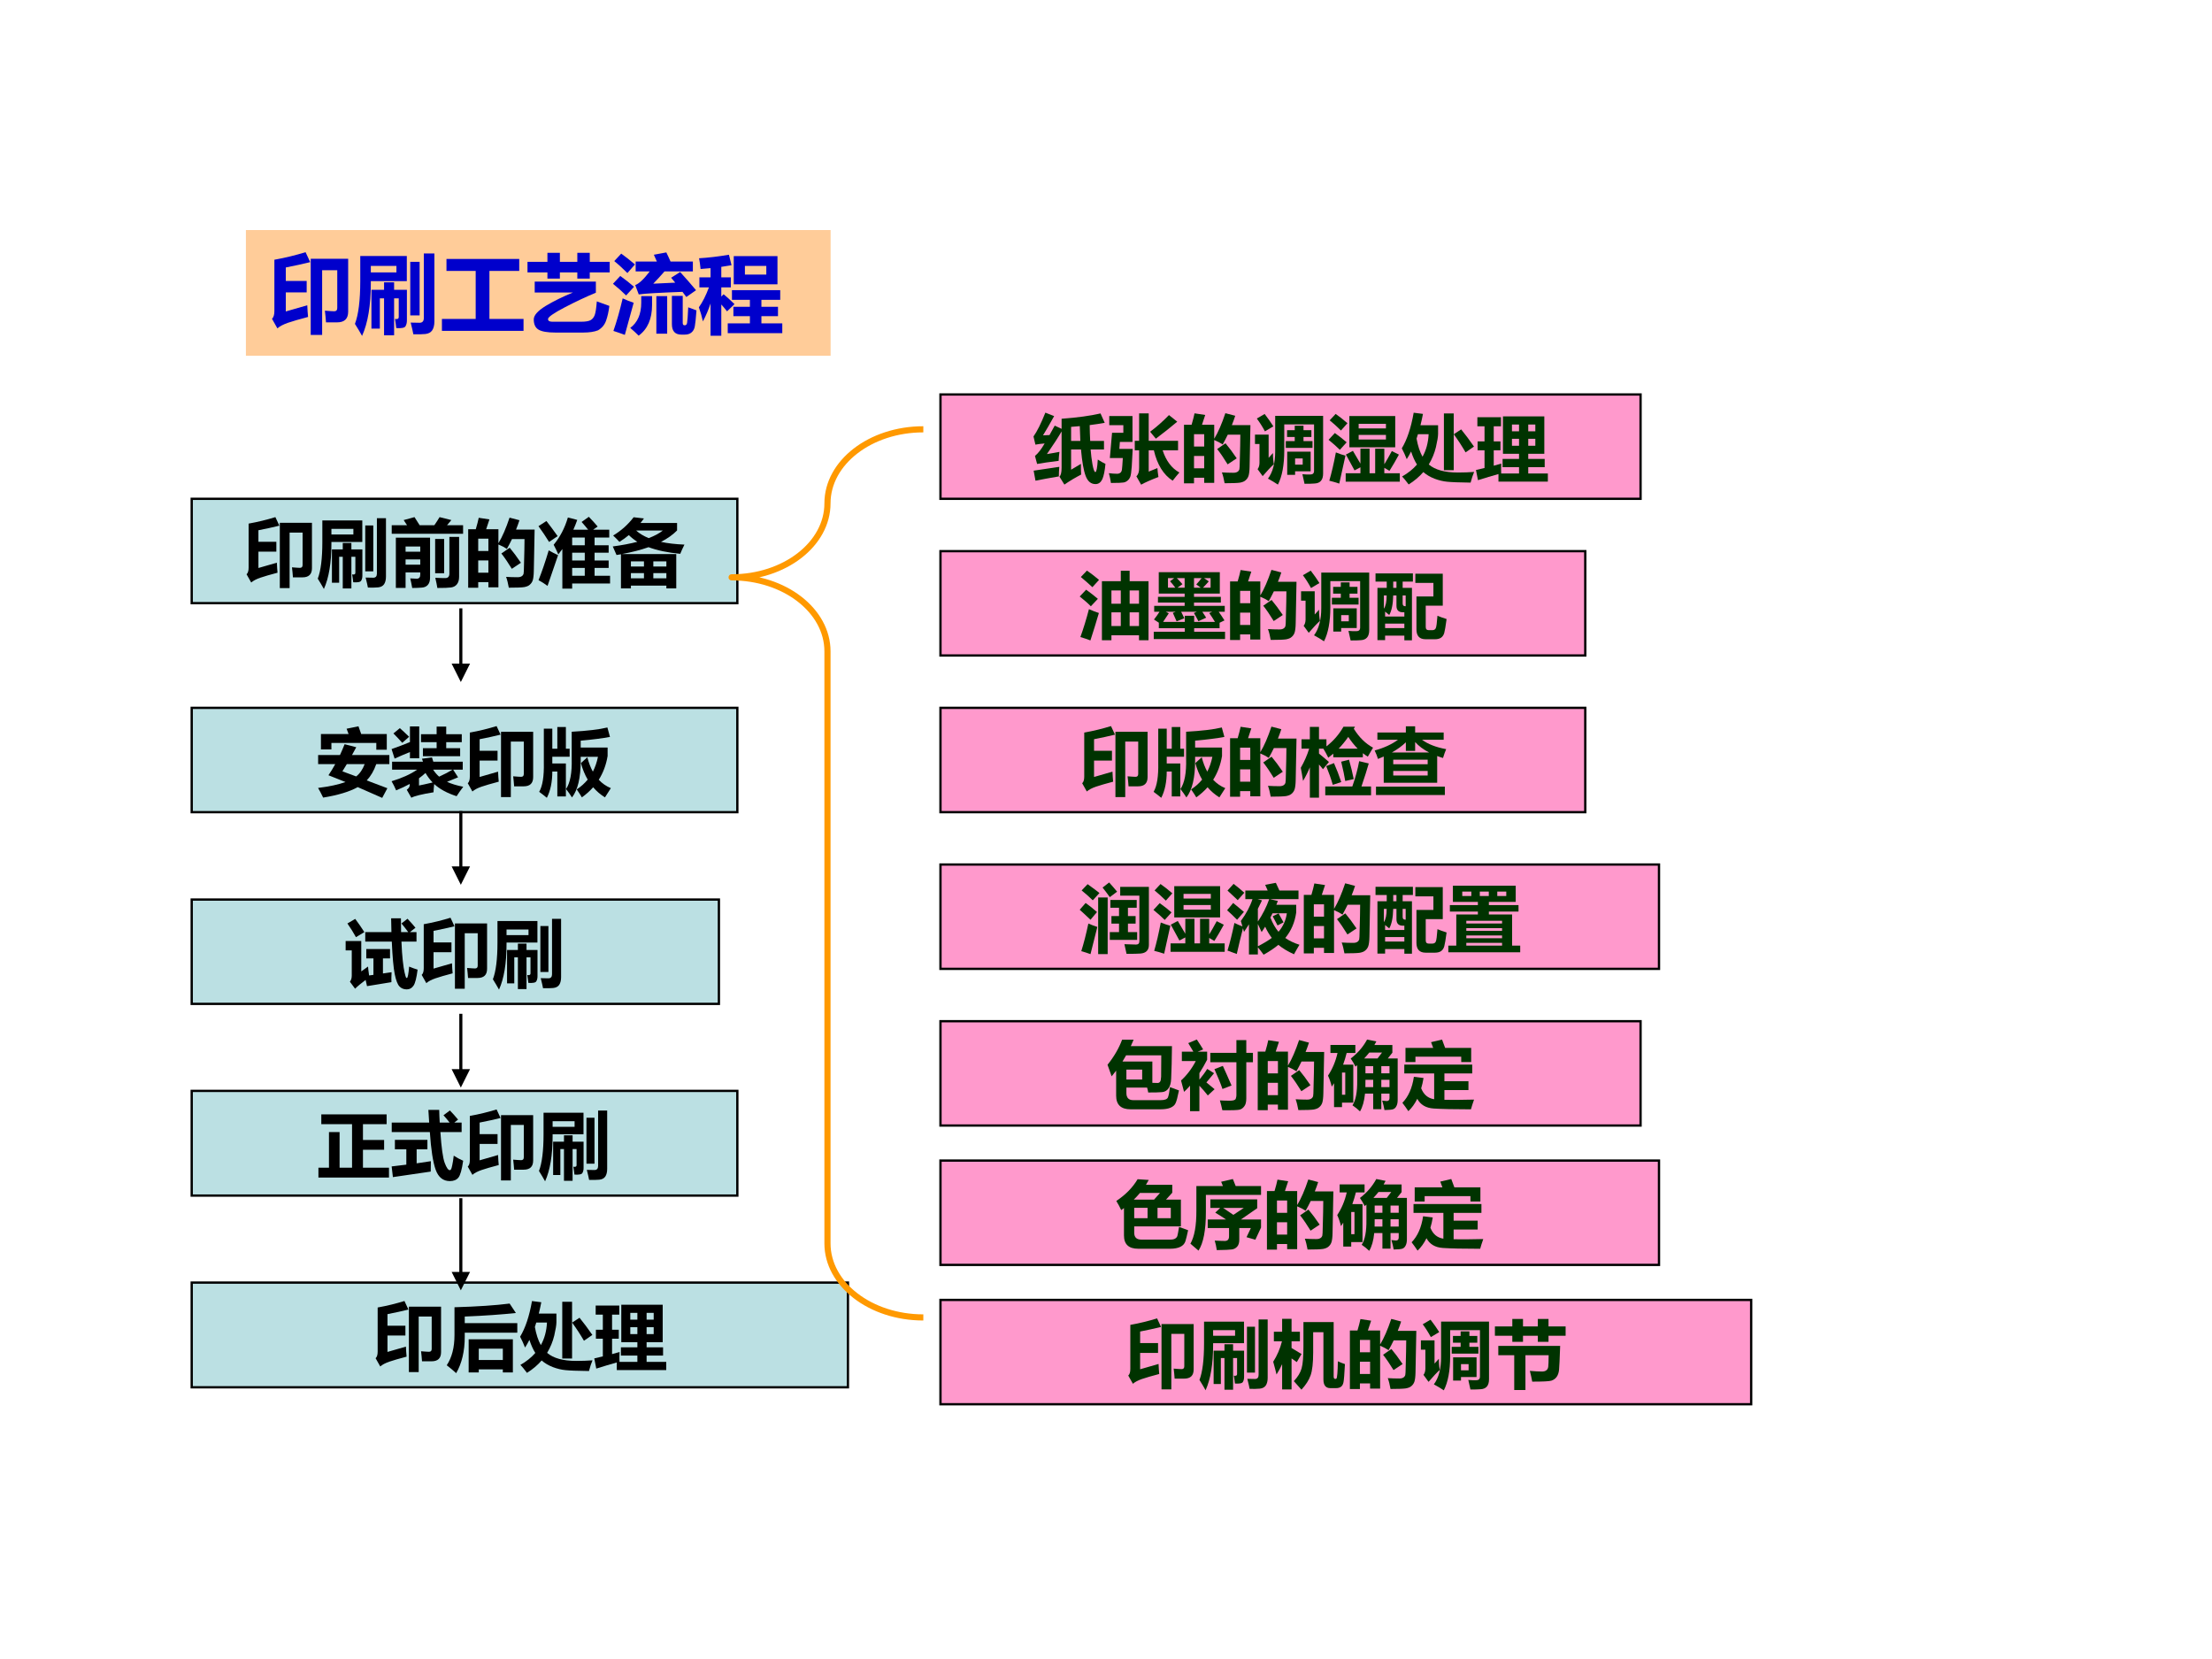 <?xml version="1.0" encoding="UTF-8" standalone="no"?>
<!DOCTYPE svg PUBLIC "-//W3C//DTD SVG 1.1//EN" "http://www.w3.org/Graphics/SVG/1.1/DTD/svg11.dtd">
<svg xmlns="http://www.w3.org/2000/svg" xmlns:xlink="http://www.w3.org/1999/xlink" version="1.1" width="720pt" height="540pt" viewBox="0 0 720 540">
<rect x="0" y="0" width="720" height="540" fill="#808080" stroke="none"/>
<g enable-background="new">
<g>
<g id="Layer-1" data-name="Artifact">
<clipPath id="cp13">
<path transform="matrix(1,0,0,-1,0,540)" d="M 0 0 L 720 0 L 720 540 L 0 540 Z " fill-rule="evenodd"/>
</clipPath>
<g clip-path="url(#cp13)">
<path transform="matrix(1,0,0,-1,0,540)" d="M 0 0 L 720 0 L 720 540 L 0 540 Z " fill="#ffffff" fill-rule="evenodd"/>
</g>
</g>
<g id="Layer-1" data-name="P">
<path transform="matrix(1,0,0,-1,0,540)" d="M 80.04 424.2 L 270.36 424.2 L 270.36 465.12 L 80.04 465.12 Z " fill="#ffcc99" fill-rule="evenodd"/>
</g>
<g id="Layer-1" data-name="Span">
<clipPath id="cp14">
<path transform="matrix(1,0,0,-1,0,540)" d="M 0 0 L 720 0 L 720 540 L 0 540 Z " fill-rule="evenodd"/>
</clipPath>
<g clip-path="url(#cp14)">
<symbol id="font_f_52c">
<path d="M .445 .847 C .359 .826 .264 .805 .161 .785 L .161 .628 L .404 .628 L .404 .495 L .161 .495 L .161 .273 L .411 .345 C .413 .295 .416 .249 .42 .209 C .317 .182 .239 .159 .186 .141 C .132 .122 .091 .101 .063 .076 L 0 .188 C .019 .204 .028 .235 .028 .278 L .028 .875 C .157 .898 .277 .928 .391 .963 L .445 .847 M .451 .886 L .887 .886 L .887 .271 C .887 .187 .844 .146 .758 .146 L .629 .146 C .626 .193 .621 .239 .616 .282 C .669 .278 .705 .275 .724 .275 C .748 .275 .76 .288 .76 .314 L .76 .753 L .584 .753 L .584 0 L .451 0 L .451 .886 Z "/>
</symbol>
<symbol id="font_f_4f2">
<path d="M .802 .96 L .925 .96 L .925 .169 C .925 .124 .916 .089 .899 .064 C .882 .04 .856 .026 .819 .022 C .782 .019 .736 .017 .68 .019 C .675 .047 .665 .092 .649 .155 C .698 .154 .732 .153 .753 .153 C .785 .153 .802 .172 .802 .208 L .802 .96 M .062 .93 L .604 .93 L .604 .638 L .185 .638 L .185 .612 C .185 .355 .151 .151 .083 0 C .058 .045 .031 .091 0 .14 C .041 .247 .062 .413 .062 .638 L .062 .93 M .483 .739 L .483 .815 L .185 .815 L .185 .739 L .483 .739 M .644 .862 L .753 .862 L .753 .239 L .644 .239 L .644 .862 M .456 .007 L .339 .007 L .339 .437 L .29 .437 L .29 .085 L .192 .085 L .192 .537 L .339 .537 L .339 .624 L .456 .624 L .456 .537 L .605 .537 L .605 .181 C .605 .154 .6 .132 .589 .113 C .579 .094 .543 .087 .481 .091 C .477 .128 .472 .164 .466 .198 C .472 .197 .478 .196 .483 .196 C .501 .196 .51 .204 .51 .22 L .51 .437 L .456 .437 L .456 .007 Z "/>
</symbol>
<symbol id="font_f_656">
<path d="M 0 .139 L .393 .139 L .393 .698 L .053 .698 L .053 .837 L .9 .837 L .9 .698 L .553 .698 L .553 .139 L .95 .139 L .95 0 L 0 0 L 0 .139 Z "/>
</symbol>
<symbol id="font_f_9fa">
<path d="M 0 .823 L .232 .823 L .232 .928 L .377 .928 L .377 .823 L .58 .823 L .58 .928 L .725 .928 L .725 .823 L .957 .823 L .957 .7 L .725 .7 L .725 .628 L .58 .628 L .58 .7 L .377 .7 L .377 .628 L .232 .628 L .232 .7 L 0 .7 L 0 .823 M .796 .593 L .796 .464 C .681 .416 .559 .359 .431 .292 C .303 .225 .239 .18 .239 .157 C .239 .136 .256 .126 .289 .126 L .625 .126 C .675 .126 .711 .132 .732 .143 C .754 .154 .771 .174 .782 .202 C .793 .231 .801 .285 .807 .363 L .953 .31 C .945 .244 .932 .187 .915 .139 C .898 .09 .867 .053 .821 .026 C .778 .009 .721 0 .65 0 L .323 0 C .233 0 .168 .011 .13 .033 C .092 .055 .073 .095 .073 .153 C .073 .201 .12 .253 .212 .31 C .305 .366 .411 .418 .529 .466 L .084 .466 L .084 .593 L .796 .593 Z "/>
</symbol>
<symbol id="font_f_857">
<path d="M .264 .863 L .511 .863 C .5 .888 .489 .915 .476 .942 L .621 .969 C .638 .934 .655 .898 .67 .863 L .93 .863 L .93 .748 L .6 .748 C .558 .7 .515 .652 .469 .605 L .725 .617 C .709 .637 .693 .656 .677 .674 L .782 .741 C .851 .665 .913 .594 .967 .529 L .854 .45 L .809 .51 C .544 .5 .375 .491 .3 .48 L .259 .589 C .302 .604 .359 .657 .428 .748 L .264 .748 L .264 .863 M .096 .955 C .146 .919 .2 .877 .256 .829 L .168 .729 C .111 .785 .06 .832 .015 .868 L .096 .955 M .085 .695 C .145 .652 .198 .61 .245 .569 L .153 .468 C .112 .509 .061 .554 0 .604 L .085 .695 M .876 .33 C .908 .317 .94 .305 .972 .294 C .965 .202 .959 .141 .953 .11 C .948 .079 .935 .055 .915 .038 C .895 .02 .868 .012 .833 .012 L .798 .012 C .723 .012 .686 .052 .686 .134 L .686 .463 L .812 .463 L .812 .15 C .812 .131 .818 .121 .831 .121 L .838 .121 C .851 .121 .86 .131 .863 .15 C .867 .169 .871 .229 .876 .33 M .455 .46 L .455 .356 C .455 .195 .403 .076 .299 0 C .271 .028 .239 .058 .201 .09 C .286 .153 .329 .251 .329 .384 L .329 .46 L .455 .46 M .505 .46 L .631 .46 L .631 .023 L .505 .023 L .505 .46 M .113 .434 C .156 .414 .198 .397 .241 .383 L .138 .009 C .091 .026 .047 .042 .005 .055 C .043 .163 .079 .289 .113 .434 Z "/>
</symbol>
<symbol id="font_f_938">
<path d="M .006 .68 L .136 .68 L .136 .787 C .097 .783 .058 .78 .02 .777 C .015 .827 .009 .868 .002 .902 C .105 .908 .221 .921 .35 .943 L .38 .821 C .34 .814 .3 .808 .261 .802 L .261 .68 L .372 .68 L .372 .563 L .261 .563 L .261 .456 L .288 .483 C .321 .456 .363 .418 .415 .368 L .328 .284 C .305 .313 .283 .34 .261 .364 L .261 0 L .136 0 L .136 .376 C .112 .303 .082 .233 .047 .167 C .035 .223 .019 .278 0 .331 C .043 .391 .082 .468 .117 .563 L .006 .563 L .006 .68 M .406 .927 L .915 .927 L .915 .599 L .406 .599 L .406 .927 M .785 .813 L .536 .813 L .536 .712 L .785 .712 L .785 .813 M .336 .144 L .594 .144 L .594 .228 L .402 .228 L .402 .337 L .594 .337 L .594 .418 L .385 .418 L .385 .531 L .947 .531 L .947 .418 L .728 .418 L .728 .337 L .921 .337 L .921 .228 L .728 .228 L .728 .144 L .971 .144 L .971 .03 L .336 .03 L .336 .144 Z "/>
</symbol>
<use xlink:href="#font_f_52c" transform="matrix(27.96,0,0,-27.96,88.527,109.009)" fill="#0000cc"/>
<use xlink:href="#font_f_4f2" transform="matrix(27.96,0,0,-27.96,115.531,109.336)" fill="#0000cc"/>
<use xlink:href="#font_f_656" transform="matrix(27.96,0,0,-27.96,143.846,107.698)" fill="#0000cc"/>
<use xlink:href="#font_f_9fa" transform="matrix(27.96,0,0,-27.96,171.697,108.244)" fill="#0000cc"/>
<use xlink:href="#font_f_857" transform="matrix(27.96,0,0,-27.96,199.522,109.254)" fill="#0000cc"/>
<use xlink:href="#font_f_938" transform="matrix(27.96,0,0,-27.96,227.482,109.282)" fill="#0000cc"/>
</g>
</g>
<g id="Layer-1" data-name="P">
<path transform="matrix(1,0,0,-1,0,540)" d="M 62.4 343.68 L 240 343.68 L 240 377.64 L 62.4 377.64 Z " fill="#bbe0e3" fill-rule="evenodd"/>
<path transform="matrix(1,0,0,-1,0,540)" stroke-width=".75" stroke-linecap="butt" stroke-miterlimit="10" stroke-linejoin="miter" fill="none" stroke="#000000" d="M 62.4 343.68 L 240 343.68 L 240 377.64 L 62.4 377.64 Z "/>
</g>
<g id="Layer-1" data-name="Span">
<clipPath id="cp16">
<path transform="matrix(1,0,0,-1,0,540)" d="M 0 0 L 720 0 L 720 540 L 0 540 Z " fill-rule="evenodd"/>
</clipPath>
<g clip-path="url(#cp16)">
<symbol id="font_f_4f8">
<path d="M .649 .961 L .809 .921 C .79 .897 .77 .874 .75 .851 L .968 .851 L .968 .735 L 0 .735 L 0 .851 L .208 .851 C .193 .874 .178 .898 .162 .921 L .309 .961 C .334 .923 .357 .886 .379 .851 L .578 .851 C .603 .887 .627 .924 .649 .961 M .782 .693 L .914 .693 L .914 .153 C .914 .109 .904 .075 .885 .051 C .866 .026 .839 .012 .805 .007 C .77 .002 .708 0 .619 0 C .613 .038 .604 .084 .591 .138 C .65 .135 .695 .134 .726 .134 C .763 .134 .782 .154 .782 .195 L .782 .693 M .188 .001 L .056 .001 L .056 .682 L .52 .682 L .52 .14 C .52 .097 .51 .065 .49 .042 C .471 .02 .443 .007 .407 .005 C .371 .002 .328 0 .278 0 C .268 .056 .259 .099 .251 .13 C .3 .127 .33 .126 .339 .126 C .371 .126 .387 .144 .387 .18 L .387 .211 L .188 .211 L .188 .001 M .387 .562 L .188 .562 L .188 .492 L .387 .492 L .387 .562 M .188 .316 L .387 .316 L .387 .387 L .188 .387 L .188 .316 M .589 .665 L .711 .665 L .711 .2 L .589 .2 L .589 .665 Z "/>
</symbol>
<symbol id="font_f_8e9">
<path d="M .143 .949 L .288 .927 L .244 .794 L .41 .794 L .41 .604 C .463 .691 .513 .807 .561 .951 L .695 .916 C .681 .873 .666 .83 .649 .789 L .901 .789 L .89 .227 C .889 .167 .883 .124 .875 .1 C .867 .076 .853 .056 .835 .041 C .818 .025 .792 .015 .76 .009 C .728 .004 .659 .001 .551 .001 C .541 .058 .529 .107 .514 .148 C .562 .145 .613 .143 .667 .143 C .683 .143 .697 .144 .708 .148 C .719 .152 .729 .157 .736 .164 C .743 .172 .748 .18 .751 .189 C .754 .198 .756 .238 .757 .309 L .762 .509 C .763 .571 .764 .621 .764 .66 L .594 .66 C .572 .615 .549 .57 .525 .527 C .494 .548 .456 .568 .41 .587 L .41 .006 L .274 .006 L .274 .076 L .136 .076 L .136 0 L 0 0 L 0 .794 L .103 .794 C .122 .858 .135 .91 .143 .949 M .274 .666 L .136 .666 L .136 .499 L .274 .499 L .274 .666 M .136 .204 L .274 .204 L .274 .371 L .136 .371 L .136 .204 M .563 .543 C .61 .487 .661 .419 .715 .339 L .592 .257 C .542 .338 .495 .408 .45 .465 L .563 .543 Z "/>
</symbol>
<symbol id="font_f_4d4">
<path d="M .399 .965 L .526 .932 C .51 .886 .492 .841 .473 .799 L .674 .799 C .648 .832 .618 .867 .585 .904 L .683 .974 C .726 .93 .766 .886 .803 .842 L .741 .799 L .96 .799 L .96 .693 L .761 .693 L .761 .588 L .952 .588 L .952 .487 L .761 .487 L .761 .382 L .952 .382 L .952 .281 L .761 .281 L .761 .174 L .971 .174 L .971 .07 L .457 .07 L .457 0 L .324 0 L .324 .537 C .306 .512 .288 .488 .269 .464 C .247 .514 .226 .558 .206 .595 C .293 .699 .357 .822 .399 .965 M .457 .588 L .628 .588 L .628 .693 L .457 .693 L .457 .588 M .457 .382 L .628 .382 L .628 .487 L .457 .487 L .457 .382 M .457 .174 L .628 .174 L .628 .281 L .457 .281 L .457 .174 M .108 .917 C .157 .854 .208 .786 .26 .712 L .144 .633 C .099 .706 .051 .777 0 .847 L .108 .917 M .139 .519 C .182 .494 .225 .473 .266 .454 L .123 .037 C .087 .064 .047 .09 .001 .115 C .046 .227 .092 .362 .139 .519 Z "/>
</symbol>
<symbol id="font_f_5d4">
<path d="M .872 .887 L .872 .786 C .815 .728 .742 .676 .654 .631 C .746 .611 .852 .599 .972 .594 C .949 .548 .93 .506 .915 .469 C .746 .485 .603 .515 .485 .559 C .38 .522 .26 .491 .125 .466 L .861 .466 L .861 0 L .727 0 L .727 .038 L .246 .038 L .246 0 L .111 0 L .111 .463 C .091 .46 .071 .456 .051 .453 C .036 .489 .019 .528 0 .569 C .126 .586 .237 .607 .333 .632 C .289 .66 .251 .69 .218 .723 C .177 .689 .134 .658 .09 .631 C .071 .653 .043 .682 .005 .717 C .113 .782 .206 .865 .283 .965 L .423 .949 C .408 .928 .392 .907 .376 .887 L .872 .887 M .487 .682 C .566 .712 .63 .746 .679 .785 L .317 .785 C .362 .744 .419 .71 .487 .682 M .727 .367 L .55 .367 L .55 .297 L .727 .297 L .727 .367 M .246 .297 L .423 .297 L .423 .367 L .246 .367 L .246 .297 M .55 .137 L .727 .137 L .727 .207 L .55 .207 L .55 .137 M .246 .137 L .423 .137 L .423 .207 L .246 .207 L .246 .137 Z "/>
</symbol>
<use xlink:href="#font_f_52c" transform="matrix(24,0,0,-24,80.253,191.432)"/>
<use xlink:href="#font_f_4f2" transform="matrix(24,0,0,-24,103.433,191.713)"/>
<use xlink:href="#font_f_4f8" transform="matrix(24,0,0,-24,127.503,191.385)"/>
<use xlink:href="#font_f_8e9" transform="matrix(24,0,0,-24,152.394,191.315)"/>
<use xlink:href="#font_f_4d4" transform="matrix(24,0,0,-24,175.269,191.596)"/>
<use xlink:href="#font_f_5d4" transform="matrix(24,0,0,-24,199.456,191.525)"/>
</g>
</g>
<g id="Layer-1" data-name="P">
<path transform="matrix(1,0,0,-1,0,540)" d="M 62.4 275.64 L 240 275.64 L 240 309.6 L 62.4 309.6 Z " fill="#bbe0e3" fill-rule="evenodd"/>
<path transform="matrix(1,0,0,-1,0,540)" stroke-width=".75" stroke-linecap="butt" stroke-miterlimit="10" stroke-linejoin="miter" fill="none" stroke="#000000" d="M 62.4 275.64 L 240 275.64 L 240 309.6 L 62.4 309.6 Z "/>
</g>
<g id="Layer-1" data-name="Span">
<clipPath id="cp17">
<path transform="matrix(1,0,0,-1,0,540)" d="M 0 0 L 720 0 L 720 540 L 0 540 Z " fill-rule="evenodd"/>
</clipPath>
<g clip-path="url(#cp17)">
<symbol id="font_f_60c">
<path d="M .387 .938 L .548 .971 L .585 .866 L .932 .866 L .932 .653 L .79 .653 L .79 .745 L .181 .745 L .181 .657 L .039 .657 L .039 .866 L .414 .866 C .405 .892 .396 .916 .387 .938 M .001 .581 L .297 .581 C .319 .629 .34 .677 .36 .728 L .518 .687 L .46 .581 L .967 .581 L .967 .458 L .789 .458 C .758 .368 .715 .295 .66 .237 L .94 .131 L .87 0 L .538 .146 C .427 .084 .271 .037 .069 .004 C .043 .058 .02 .102 0 .135 C .154 .154 .278 .181 .372 .215 C .286 .25 .209 .281 .141 .307 C .174 .355 .204 .406 .233 .458 L .001 .458 L .001 .581 M .33 .36 L .517 .291 C .567 .33 .605 .386 .632 .458 L .39 .458 C .369 .423 .349 .39 .33 .36 Z "/>
</symbol>
<symbol id="font_f_a47">
<path d="M .041 .531 L 0 .66 C .089 .691 .172 .723 .249 .755 L .249 .967 L .375 .967 L .375 .535 L .249 .535 L .249 .62 C .181 .592 .111 .563 .041 .531 M .425 .672 L .611 .672 L .611 .754 L .399 .754 L .399 .862 L .611 .862 L .611 .965 L .741 .965 L .741 .862 L .952 .862 L .952 .754 L .741 .754 L .741 .672 L .93 .672 L .93 .563 L .425 .563 L .425 .672 M .112 .944 C .142 .918 .184 .879 .238 .827 L .145 .745 C .096 .799 .057 .841 .025 .872 L .112 .944 M .902 .277 C .86 .259 .81 .239 .752 .216 C .812 .188 .885 .166 .972 .149 C .934 .099 .904 .056 .882 .021 C .751 .063 .65 .119 .578 .186 C .572 .139 .57 .102 .569 .074 C .409 .048 .309 .023 .268 0 L .206 .108 C .231 .127 .245 .147 .246 .169 L .246 .187 C .191 .157 .13 .128 .062 .1 C .045 .141 .024 .182 0 .224 C .14 .266 .256 .318 .347 .381 L .007 .381 L .007 .489 L .426 .489 C .421 .504 .417 .517 .412 .529 L .548 .547 L .566 .489 L .965 .489 L .965 .381 L .835 .381 L .902 .277 M .645 .286 C .72 .32 .78 .352 .827 .381 L .563 .381 C .588 .344 .615 .312 .645 .286 M .46 .336 C .434 .312 .405 .288 .372 .264 L .372 .166 C .408 .173 .469 .186 .557 .207 C .52 .245 .488 .288 .46 .336 Z "/>
</symbol>
<symbol id="font_f_89d">
<path d="M .246 .96 L .362 .96 L .362 .666 L .413 .666 L .413 .557 L .178 .557 L .178 .466 L .362 .466 L .362 .019 L .246 .019 L .246 .356 L .178 .356 C .178 .215 .153 .096 .104 0 C .072 .027 .037 .054 0 .081 C .046 .16 .067 .292 .063 .476 L .063 .938 L .178 .938 L .178 .666 L .246 .666 L .246 .96 M .925 .954 L .96 .826 C .86 .807 .728 .79 .563 .775 L .563 .682 L .928 .682 L .928 .567 C .908 .447 .868 .34 .808 .245 C .854 .195 .909 .157 .972 .131 L .892 .006 C .831 .044 .778 .089 .732 .143 C .688 .093 .637 .048 .579 .006 C .566 .029 .543 .065 .509 .114 C .567 .152 .616 .196 .658 .247 C .619 .313 .589 .387 .566 .471 L .653 .55 C .672 .476 .697 .411 .728 .355 C .759 .415 .782 .482 .797 .556 L .563 .556 L .563 .503 C .563 .273 .524 .107 .445 .005 C .421 .043 .394 .081 .364 .119 C .42 .201 .446 .338 .441 .528 L .441 .896 C .654 .908 .815 .927 .925 .954 Z "/>
</symbol>
<use xlink:href="#font_f_60c" transform="matrix(24,0,0,-24,103.528,259.71)"/>
<use xlink:href="#font_f_a47" transform="matrix(24,0,0,-24,127.458,259.663)"/>
<use xlink:href="#font_f_52c" transform="matrix(24,0,0,-24,152.255,259.452)"/>
<use xlink:href="#font_f_89d" transform="matrix(24,0,0,-24,175.505,259.686)"/>
</g>
</g>
<g id="Layer-1" data-name="P">
<path transform="matrix(1,0,0,-1,0,540)" d="M 62.4 213.24 L 234 213.24 L 234 247.2 L 62.4 247.2 Z " fill="#bbe0e3" fill-rule="evenodd"/>
<path transform="matrix(1,0,0,-1,0,540)" stroke-width=".75" stroke-linecap="butt" stroke-miterlimit="10" stroke-linejoin="miter" fill="none" stroke="#000000" d="M 62.4 213.24 L 234 213.24 L 234 247.2 L 62.4 247.2 Z "/>
</g>
<g id="Layer-1" data-name="Span">
<clipPath id="cp18">
<path transform="matrix(1,0,0,-1,0,540)" d="M 0 0 L 720 0 L 720 540 L 0 540 Z " fill-rule="evenodd"/>
</clipPath>
<g clip-path="url(#cp18)">
<symbol id="font_f_a70">
<path d="M .266 .777 L .621 .777 L .617 .964 L .75 .964 L .752 .777 L .849 .777 C .808 .832 .777 .871 .757 .894 L .839 .958 C .882 .913 .918 .872 .947 .836 L .872 .777 L .961 .777 L .961 .648 L .757 .648 C .761 .545 .767 .458 .775 .388 C .783 .317 .791 .264 .8 .227 C .809 .19 .815 .168 .818 .163 C .821 .157 .826 .154 .831 .154 C .842 .157 .853 .209 .861 .309 C .906 .291 .944 .277 .976 .268 C .962 .158 .944 .085 .921 .051 C .898 .017 .868 0 .829 0 C .789 0 .756 .013 .73 .04 C .705 .066 .683 .122 .666 .206 C .649 .29 .635 .438 .626 .648 L .266 .648 L .266 .777 M .13 .956 C .174 .897 .215 .838 .254 .777 L .14 .708 C .105 .771 .067 .833 .024 .894 L .13 .956 M .28 .547 L .602 .547 L .602 .42 L .506 .42 L .506 .216 L .623 .233 C .62 .172 .62 .126 .621 .098 C .579 .092 .469 .074 .29 .044 L .271 .128 C .211 .083 .163 .044 .128 .009 L .058 .104 C .075 .126 .083 .153 .083 .187 L .083 .529 L 0 .529 L 0 .656 L .212 .656 L .212 .244 C .238 .264 .269 .285 .304 .31 C .305 .292 .309 .252 .318 .189 L .377 .197 L .377 .42 L .28 .42 L .28 .547 Z "/>
</symbol>
<use xlink:href="#font_f_a70" transform="matrix(24,0,0,-24,112.505,322.043)"/>
<use xlink:href="#font_f_52c" transform="matrix(24,0,0,-24,137.255,321.832)"/>
<use xlink:href="#font_f_4f2" transform="matrix(24,0,0,-24,160.435,322.113)"/>
</g>
</g>
<g id="Layer-1" data-name="P">
<path transform="matrix(1,0,0,-1,0,540)" d="M 62.4 150.84 L 240 150.84 L 240 184.92 L 62.4 184.92 Z " fill="#bbe0e3" fill-rule="evenodd"/>
<path transform="matrix(1,0,0,-1,0,540)" stroke-width=".75" stroke-linecap="butt" stroke-miterlimit="10" stroke-linejoin="miter" fill="none" stroke="#000000" d="M 62.4 150.84 L 240 150.84 L 240 184.92 L 62.4 184.92 Z "/>
</g>
<g id="Layer-1" data-name="Span">
<clipPath id="cp19">
<path transform="matrix(1,0,0,-1,0,540)" d="M 0 0 L 720 0 L 720 540 L 0 540 Z " fill-rule="evenodd"/>
</clipPath>
<g clip-path="url(#cp19)">
<symbol id="font_f_814">
<path d="M 0 .134 L .143 .134 L .143 .617 L .287 .617 L .287 .134 L .456 .134 L .456 .724 L .039 .724 L .039 .857 L .925 .857 L .925 .724 L .604 .724 L .604 .51 L .891 .51 L .891 .377 L .604 .377 L .604 .134 L .957 .134 L .957 0 L 0 0 L 0 .134 Z "/>
</symbol>
<symbol id="font_f_693">
<path d="M .001 .794 L .509 .794 L .498 .966 L .645 .966 C .646 .908 .649 .851 .652 .794 L .786 .794 C .758 .83 .73 .863 .703 .893 L .79 .958 C .828 .918 .866 .877 .901 .834 L .85 .794 L .949 .794 L .949 .665 L .661 .665 C .675 .453 .695 .314 .719 .248 C .744 .181 .767 .148 .789 .148 C .795 .148 .8 .152 .805 .159 C .81 .166 .816 .185 .822 .217 C .829 .249 .836 .292 .842 .345 C .887 .316 .929 .293 .97 .276 C .952 .154 .931 .078 .905 .047 C .88 .016 .841 0 .79 0 C .698 0 .634 .051 .597 .154 C .56 .257 .534 .427 .518 .665 L .001 .665 L .001 .794 M .044 .559 L .485 .559 L .485 .431 L .339 .431 L .339 .241 L .532 .27 C .53 .206 .53 .159 .53 .129 L .017 .054 L 0 .199 L .199 .223 L .199 .431 L .044 .431 L .044 .559 Z "/>
</symbol>
<use xlink:href="#font_f_814" transform="matrix(24,0,0,-24,103.646,383.294)"/>
<use xlink:href="#font_f_693" transform="matrix(24,0,0,-24,127.482,384.443)"/>
<use xlink:href="#font_f_52c" transform="matrix(24,0,0,-24,152.255,384.232)"/>
<use xlink:href="#font_f_4f2" transform="matrix(24,0,0,-24,175.435,384.513)"/>
</g>
</g>
<g id="Layer-1" data-name="P">
<path transform="matrix(1,0,0,-1,0,540)" d="M 62.4 88.44 L 276 88.44 L 276 122.52 L 62.4 122.52 Z " fill="#bbe0e3" fill-rule="evenodd"/>
<path transform="matrix(1,0,0,-1,0,540)" stroke-width=".75" stroke-linecap="butt" stroke-miterlimit="10" stroke-linejoin="miter" fill="none" stroke="#000000" d="M 62.4 88.44 L 276 88.44 L 276 122.52 L 62.4 122.52 Z "/>
</g>
<g id="Layer-1" data-name="Span">
<clipPath id="cp20">
<path transform="matrix(1,0,0,-1,0,540)" d="M 0 0 L 720 0 L 720 540 L 0 540 Z " fill-rule="evenodd"/>
</clipPath>
<g clip-path="url(#cp20)">
<symbol id="font_f_564">
<path d="M .244 .494 C .244 .298 .205 .133 .128 0 C .091 .034 .048 .07 0 .107 C .07 .212 .105 .348 .105 .517 L .105 .893 C .417 .902 .666 .919 .852 .943 L .937 .815 C .749 .795 .518 .778 .244 .767 L .244 .678 L .956 .678 L .956 .548 L .244 .548 L .244 .494 M .297 .01 L .297 .459 L .896 .459 L .896 .01 L .76 .01 L .76 .051 L .434 .051 L .434 .01 L .297 .01 M .76 .332 L .434 .332 L .434 .178 L .76 .178 L .76 .332 Z "/>
</symbol>
<symbol id="font_f_5d3">
<path d="M .161 .973 L .287 .957 C .277 .903 .265 .852 .253 .803 L .492 .803 L .492 .686 C .492 .649 .482 .59 .463 .507 C .443 .424 .411 .346 .366 .271 C .451 .198 .583 .162 .763 .162 C .841 .162 .914 .165 .981 .17 C .965 .132 .948 .083 .933 .025 C .778 .027 .672 .031 .616 .037 C .56 .042 .503 .056 .444 .078 C .385 .101 .334 .131 .292 .168 C .236 .104 .17 .048 .093 0 C .053 .053 .023 .09 .004 .108 C .085 .154 .152 .208 .206 .27 C .175 .318 .149 .377 .126 .447 C .107 .41 .088 .375 .067 .343 C .047 .394 .025 .443 0 .49 C .071 .607 .125 .768 .161 .973 M .281 .376 C .331 .465 .358 .567 .364 .682 L .219 .682 C .213 .661 .207 .642 .2 .622 C .218 .522 .245 .44 .281 .376 M .571 .963 L .704 .963 L .704 .194 L .571 .194 L .571 .963 M .805 .747 C .862 .677 .92 .599 .979 .514 L .865 .435 C .819 .515 .766 .597 .705 .681 L .805 .747 Z "/>
</symbol>
<symbol id="font_f_8c2">
<path d="M .027 .02 L 0 .158 L .116 .185 L .116 .425 L .022 .425 L .022 .546 L .116 .546 L .116 .751 L .019 .751 L .019 .874 L .339 .874 L .339 .751 L .241 .751 L .241 .546 L .332 .546 L .332 .425 L .241 .425 L .241 .216 C .276 .226 .31 .235 .343 .245 C .34 .199 .34 .154 .342 .111 L .584 .111 L .584 .196 L .361 .196 L .361 .308 L .584 .308 L .584 .378 L .366 .378 L .366 .885 L .927 .885 L .927 .378 L .709 .378 L .709 .308 L .932 .308 L .932 .196 L .709 .196 L .709 .111 L .975 .111 L .975 0 L .305 0 L .305 .103 C .219 .079 .126 .051 .027 .02 M .805 .775 L .709 .775 L .709 .683 L .805 .683 L .805 .775 M .488 .683 L .584 .683 L .584 .775 L .488 .775 L .488 .683 M .805 .487 L .805 .581 L .709 .581 L .709 .487 L .805 .487 M .488 .487 L .584 .487 L .584 .581 L .488 .581 L .488 .487 Z "/>
</symbol>
<use xlink:href="#font_f_52c" transform="matrix(24.024,0,0,-24.024,122.256,446.607)"/>
<use xlink:href="#font_f_564" transform="matrix(24.024,0,0,-24.024,145.412,446.959)"/>
<use xlink:href="#font_f_5d3" transform="matrix(24.024,0,0,-24.024,169.294,446.865)"/>
<use xlink:href="#font_f_8c2" transform="matrix(24.024,0,0,-24.024,193.435,445.95)"/>
</g>
</g>
<g id="Layer-1" data-name="P">
<path transform="matrix(1,0,0,-1,0,540)" stroke-width="2" stroke-linecap="butt" stroke-linejoin="round" fill="none" stroke="#ff9900" d="M 300.54 111.18 C 283.31 111.18 269.34 121.97 269.34 135.27 L 269.34 327.99 C 269.34 341.29 255.37 352.08 238.14 352.08 C 255.37 352.08 269.34 362.86 269.34 376.17 C 269.34 389.47 283.31 400.26 300.54 400.26 "/>
</g>
<g id="Layer-1" data-name="P">
<path transform="matrix(1,0,0,-1,0,540)" d="M 306.12 377.64 L 534 377.64 L 534 411.6 L 306.12 411.6 Z " fill="#ff99cc" fill-rule="evenodd"/>
<path transform="matrix(1,0,0,-1,0,540)" stroke-width=".75" stroke-linecap="butt" stroke-miterlimit="8" stroke-linejoin="miter" fill="none" stroke="#000000" d="M 306.12 377.64 L 534 377.64 L 534 411.6 L 306.12 411.6 Z "/>
</g>
<g id="Layer-1" data-name="Span">
<clipPath id="cp21">
<path transform="matrix(1,0,0,-1,0,540)" d="M 0 0 L 720 0 L 720 540 L 0 540 Z " fill-rule="evenodd"/>
</clipPath>
<g clip-path="url(#cp21)">
<symbol id="font_f_98a">
<path d="M .129 .668 C .16 .669 .19 .67 .217 .672 L .288 .8 L .381 .756 L .381 .893 C .595 .909 .771 .933 .909 .965 L .966 .838 C .901 .826 .833 .816 .762 .807 C .763 .729 .765 .657 .769 .592 L .956 .592 L .956 .476 L .775 .476 C .78 .41 .788 .342 .8 .273 C .813 .204 .826 .17 .839 .17 C .854 .17 .865 .227 .872 .34 C .91 .315 .944 .296 .976 .281 C .967 .185 .953 .116 .933 .072 C .912 .029 .882 .007 .841 .007 C .78 .007 .736 .043 .708 .116 C .68 .189 .659 .309 .644 .476 L .51 .476 L .51 .202 C .555 .228 .599 .255 .643 .281 C .643 .216 .644 .168 .646 .136 C .567 .095 .491 .05 .419 0 L .352 .108 C .371 .125 .381 .164 .381 .228 L .381 .721 C .336 .643 .27 .541 .182 .414 C .251 .425 .308 .435 .352 .444 C .346 .402 .343 .361 .341 .322 C .21 .306 .113 .292 .049 .28 L .02 .389 C .062 .423 .106 .479 .151 .558 C .098 .554 .057 .548 .026 .542 L 0 .653 C .048 .72 .102 .828 .161 .976 L .28 .929 C .225 .828 .174 .742 .129 .668 M .51 .783 L .51 .592 L .635 .592 C .632 .655 .63 .722 .628 .793 C .59 .789 .55 .786 .51 .783 M .027 .053 L .002 .189 L .35 .241 C .346 .194 .344 .151 .344 .111 C .215 .089 .109 .07 .027 .053 Z "/>
</symbol>
<symbol id="font_f_698">
<path d="M .658 .225 C .66 .19 .665 .15 .672 .104 C .569 .065 .491 .03 .437 0 L .373 .114 C .398 .136 .411 .174 .41 .229 L .41 .466 L .351 .466 L .351 .595 L .41 .595 L .41 .967 L .54 .967 L .54 .595 L .938 .595 L .938 .466 L .729 .466 C .776 .322 .852 .222 .956 .165 C .923 .127 .893 .09 .865 .054 C .74 .134 .655 .272 .61 .466 L .54 .466 L .54 .177 L .658 .225 M .927 .854 C .833 .775 .736 .698 .637 .624 L .559 .718 C .643 .78 .729 .855 .815 .944 L .927 .854 M .142 .485 L .323 .485 C .319 .397 .315 .317 .31 .245 C .305 .174 .298 .128 .29 .107 C .282 .087 .27 .069 .254 .056 C .239 .043 .221 .034 .202 .03 C .182 .026 .125 .023 .028 .023 C .021 .069 .012 .113 0 .156 C .038 .151 .076 .148 .112 .148 C .13 .148 .144 .153 .156 .162 C .167 .171 .174 .185 .177 .205 C .18 .225 .184 .277 .189 .361 L .013 .361 L .043 .704 L .196 .704 L .196 .807 L .005 .807 L .005 .931 L .32 .931 L .32 .58 L .149 .58 L .142 .485 Z "/>
</symbol>
<symbol id="font_f_a81">
<path d="M .801 .816 L .397 .816 L .397 .463 C .397 .266 .368 .111 .311 0 C .271 .027 .226 .054 .176 .081 C .242 .17 .274 .293 .274 .45 L .274 .932 L .924 .932 L .924 .151 C .924 .064 .886 .019 .81 .015 C .779 .012 .733 .011 .672 .011 C .663 .056 .653 .099 .643 .141 C .686 .137 .722 .136 .75 .137 C .784 .137 .801 .153 .801 .186 L .801 .816 M .437 .132 L .437 .447 L .755 .447 L .755 .18 L .544 .18 L .544 .132 L .437 .132 M .244 .428 C .243 .378 .247 .327 .256 .277 C .217 .242 .167 .188 .104 .115 L .035 .21 C .051 .229 .06 .257 .061 .293 L .061 .551 L 0 .551 L 0 .678 L .185 .678 L .185 .363 C .198 .378 .217 .399 .244 .428 M .418 .59 L .539 .59 L .539 .646 L .435 .646 L .435 .738 L .539 .738 L .539 .799 L .658 .799 L .658 .738 L .765 .738 L .765 .646 L .658 .646 L .658 .59 L .78 .59 L .78 .498 L .418 .498 L .418 .59 M .131 .958 C .176 .899 .216 .843 .249 .79 C .218 .771 .18 .748 .135 .722 C .102 .784 .065 .842 .025 .896 L .131 .958 M .647 .355 L .544 .355 L .544 .271 L .647 .271 L .647 .355 Z "/>
</symbol>
<symbol id="font_f_879">
<path d="M .096 .945 C .146 .91 .2 .868 .256 .819 L .168 .72 C .111 .776 .06 .822 .015 .858 L .096 .945 M .282 .916 L .904 .916 L .904 .492 L .282 .492 L .282 .916 M .778 .811 L .408 .811 L .408 .748 L .778 .748 L .778 .811 M .778 .598 L .778 .66 L .408 .66 L .408 .598 L .778 .598 M .085 .686 C .145 .643 .198 .601 .245 .56 L .153 .458 C .113 .498 .062 .543 0 .594 L .085 .686 M .232 .14 L .432 .14 L .432 .221 L .352 .179 L .235 .394 L .33 .444 L .432 .271 L .432 .474 L .556 .474 L .556 .14 L .632 .14 L .632 .473 L .756 .473 L .756 .262 C .783 .305 .817 .365 .858 .441 L .954 .393 C .911 .313 .868 .24 .826 .173 L .756 .214 L .756 .14 L .966 .14 L .966 .026 L .232 .026 L .232 .14 M .099 .423 C .148 .403 .192 .389 .229 .379 L .145 0 C .097 .016 .052 .029 .01 .039 C .042 .15 .072 .278 .099 .423 Z "/>
</symbol>
<use xlink:href="#font_f_98a" transform="matrix(24,0,0,-24,336.401,157.736)" fill="#003300"/>
<use xlink:href="#font_f_698" transform="matrix(24,0,0,-24,360.94,157.76)" fill="#003300"/>
<use xlink:href="#font_f_8e9" transform="matrix(24,0,0,-24,385.386,157.315)" fill="#003300"/>
<use xlink:href="#font_f_a81" transform="matrix(24,0,0,-24,408.495,157.736)" fill="#003300"/>
<use xlink:href="#font_f_879" transform="matrix(24,0,0,-24,432.448,157.408)" fill="#003300"/>
<use xlink:href="#font_f_5d3" transform="matrix(24,0,0,-24,456.284,157.69)" fill="#003300"/>
<use xlink:href="#font_f_8c2" transform="matrix(24,0,0,-24,480.425,156.775)" fill="#003300"/>
</g>
</g>
<g id="Layer-1" data-name="P">
<path transform="matrix(1,0,0,-1,0,540)" d="M 306.12 326.64 L 516 326.64 L 516 360.6 L 306.12 360.6 Z " fill="#ff99cc" fill-rule="evenodd"/>
<path transform="matrix(1,0,0,-1,0,540)" stroke-width=".75" stroke-linecap="butt" stroke-miterlimit="8" stroke-linejoin="miter" fill="none" stroke="#000000" d="M 306.12 326.64 L 516 326.64 L 516 360.6 L 306.12 360.6 Z "/>
</g>
<g id="Layer-1" data-name="Span">
<clipPath id="cp22">
<path transform="matrix(1,0,0,-1,0,540)" d="M 0 0 L 720 0 L 720 540 L 0 540 Z " fill-rule="evenodd"/>
</clipPath>
<g clip-path="url(#cp22)">
<symbol id="font_f_83e">
<path d="M .098 .947 C .148 .913 .202 .871 .262 .821 L .172 .722 C .119 .771 .067 .817 .015 .86 L .098 .947 M .301 .002 L .301 .803 L .557 .803 L .557 .945 L .677 .945 L .677 .803 L .933 .803 L .933 .002 L .804 .002 L .804 .07 L .43 .07 L .43 .002 L .301 .002 M .804 .678 L .677 .678 L .677 .498 L .804 .498 L .804 .678 M .43 .498 L .557 .498 L .557 .678 L .43 .678 L .43 .498 M .43 .195 L .557 .195 L .557 .381 L .43 .381 L .43 .195 M .677 .195 L .804 .195 L .804 .381 L .677 .381 L .677 .195 M .087 .688 C .145 .646 .198 .605 .246 .564 L .151 .463 C .112 .503 .061 .547 0 .596 L .087 .688 M .125 .424 C .174 .402 .219 .385 .26 .372 C .22 .237 .182 .113 .145 0 C .097 .018 .052 .033 .009 .046 C .052 .164 .09 .29 .125 .424 Z "/>
</symbol>
<symbol id="font_f_5cd">
<path d="M .91 .495 L .546 .495 L .546 .45 L .963 .45 L .963 .37 L .881 .37 C .909 .331 .935 .292 .959 .253 L .893 .221 L .893 .147 L .548 .147 L .548 .099 L .967 .099 L .967 0 L 0 0 L 0 .099 L .421 .099 L .421 .147 L .069 .147 L .069 .222 L .003 .265 C .031 .3 .056 .335 .078 .37 L .006 .37 L .006 .45 L .419 .45 L .419 .495 L .057 .495 L .057 .573 L .419 .573 L .419 .617 L .068 .617 L .068 .907 L .896 .907 L .896 .617 L .546 .617 L .546 .573 L .91 .573 L .91 .495 M .649 .826 L .546 .826 L .546 .697 L .637 .697 L .577 .741 C .603 .769 .627 .797 .649 .826 M .389 .744 L .322 .697 L .419 .697 L .419 .826 L .313 .826 C .338 .802 .363 .775 .389 .744 M .193 .697 L .292 .697 C .272 .725 .248 .754 .221 .784 L .277 .826 L .193 .826 L .193 .697 M .771 .697 L .771 .826 L .683 .826 L .746 .782 C .722 .754 .696 .726 .668 .697 L .771 .697 M .421 .316 L .548 .316 L .548 .233 L .83 .233 C .805 .275 .779 .315 .753 .352 L .792 .37 L .659 .37 C .678 .342 .695 .315 .711 .29 L .606 .242 C .583 .287 .562 .324 .545 .353 L .583 .37 L .372 .37 C .387 .341 .401 .312 .415 .282 L .31 .24 C .292 .283 .275 .321 .259 .355 L .297 .37 L .164 .37 L .204 .349 C .176 .305 .151 .267 .127 .233 L .421 .233 L .421 .316 Z "/>
</symbol>
<symbol id="font_f_b15">
<path d="M 0 .907 L .507 .907 L .507 .796 L .368 .796 L .368 .711 L .494 .711 L .494 0 L .391 0 L .391 .063 L .13 .063 L .13 .002 L .026 .002 L .026 .711 L .152 .711 L .152 .796 L 0 .796 L 0 .907 M .24 .711 L .284 .711 L .284 .796 L .24 .796 L .24 .711 M .186 .343 C .166 .359 .148 .375 .13 .389 L .13 .322 L .391 .322 L .391 .38 L .37 .38 C .313 .38 .284 .409 .284 .468 L .284 .608 L .24 .608 C .237 .489 .219 .4 .186 .343 M .402 .462 L .409 .462 L .409 .608 L .368 .608 L .368 .499 C .368 .474 .38 .462 .402 .462 M .113 .428 C .139 .465 .151 .526 .151 .608 L .113 .608 L .113 .428 M .13 .165 L .391 .165 L .391 .226 L .13 .226 L .13 .165 M .84 .333 C .869 .32 .91 .305 .964 .288 C .951 .191 .94 .128 .932 .099 C .923 .069 .908 .048 .887 .034 C .867 .021 .84 .014 .807 .014 L .68 .014 C .596 .014 .555 .059 .555 .148 L .555 .594 L .785 .594 L .785 .778 L .54 .778 L .54 .903 L .912 .903 L .912 .469 L .681 .469 L .681 .181 C .681 .151 .695 .137 .723 .137 L .769 .137 C .793 .137 .809 .146 .817 .164 C .826 .181 .833 .238 .84 .333 Z "/>
</symbol>
<use xlink:href="#font_f_83e" transform="matrix(24,0,0,-24,351.448,208.455)" fill="#003300"/>
<use xlink:href="#font_f_5cd" transform="matrix(24,0,0,-24,375.542,208.01)" fill="#003300"/>
<use xlink:href="#font_f_8e9" transform="matrix(24,0,0,-24,400.386,208.315)" fill="#003300"/>
<use xlink:href="#font_f_a81" transform="matrix(24,0,0,-24,423.495,208.736)" fill="#003300"/>
<use xlink:href="#font_f_b15" transform="matrix(24,0,0,-24,447.729,208.408)" fill="#003300"/>
</g>
</g>
<g id="Layer-1" data-name="P">
<path transform="matrix(1,0,0,-1,0,540)" d="M 306.12 275.64 L 516 275.64 L 516 309.6 L 306.12 309.6 Z " fill="#ff99cc" fill-rule="evenodd"/>
<path transform="matrix(1,0,0,-1,0,540)" stroke-width=".75" stroke-linecap="butt" stroke-miterlimit="8" stroke-linejoin="miter" fill="none" stroke="#000000" d="M 306.12 275.64 L 516 275.64 L 516 309.6 L 306.12 309.6 Z "/>
</g>
<g id="Layer-1" data-name="Span">
<clipPath id="cp23">
<path transform="matrix(1,0,0,-1,0,540)" d="M 0 0 L 720 0 L 720 540 L 0 540 Z " fill-rule="evenodd"/>
</clipPath>
<g clip-path="url(#cp23)">
<symbol id="font_f_7f3">
<path d="M .842 .548 L .441 .548 L .441 .597 C .419 .578 .396 .56 .373 .542 C .35 .59 .327 .631 .306 .665 L .247 .665 L .247 .598 C .293 .561 .338 .523 .382 .484 L .301 .386 C .284 .408 .266 .429 .247 .45 L .247 0 L .123 0 L .123 .412 C .097 .348 .066 .286 .031 .227 C .021 .293 .01 .353 0 .405 C .048 .488 .086 .575 .114 .665 L .01 .665 L .01 .792 L .123 .792 L .123 .96 L .247 .96 L .247 .792 L .348 .792 L .348 .696 C .441 .768 .518 .856 .579 .962 L .735 .962 L .719 .935 C .79 .82 .877 .734 .98 .678 L .909 .556 C .886 .571 .863 .586 .842 .603 L .842 .548 M .332 .152 L .699 .152 C .741 .271 .772 .386 .792 .495 L .922 .464 C .899 .383 .866 .279 .823 .152 L .953 .152 L .953 .033 L .332 .033 L .332 .152 M .45 .469 C .487 .385 .52 .3 .549 .212 L .434 .174 C .411 .256 .381 .34 .345 .428 L .45 .469 M .654 .515 C .68 .425 .701 .338 .718 .252 L .603 .226 C .593 .289 .575 .377 .548 .488 L .654 .515 M .644 .824 C .604 .767 .561 .714 .514 .665 L .771 .665 C .727 .71 .684 .763 .644 .824 Z "/>
</symbol>
<symbol id="font_f_7d3">
<path d="M .123 .166 L .123 .522 C .098 .511 .072 .5 .045 .489 C .033 .529 .018 .567 0 .604 C .128 .639 .233 .688 .316 .749 L .037 .749 L .037 .848 L .423 .848 L .423 .932 L .549 .932 L .549 .848 L .936 .848 L .936 .749 L .643 .749 C .723 .69 .832 .647 .97 .622 C .955 .588 .941 .548 .927 .502 C .899 .51 .873 .519 .848 .529 L .848 .166 L .123 .166 M .549 .719 L .549 .598 L .423 .598 L .423 .715 C .373 .666 .31 .62 .234 .577 L .738 .577 C .659 .618 .596 .665 .549 .719 M .719 .479 L .252 .479 L .252 .417 L .719 .417 L .719 .479 M .719 .265 L .719 .326 L .252 .326 L .252 .265 L .719 .265 M .952 0 L .018 0 L .018 .113 L .952 .113 L .952 0 Z "/>
</symbol>
<use xlink:href="#font_f_52c" transform="matrix(24,0,0,-24,352.245,259.452)" fill="#003300"/>
<use xlink:href="#font_f_89d" transform="matrix(24,0,0,-24,375.495,259.686)" fill="#003300"/>
<use xlink:href="#font_f_8e9" transform="matrix(24,0,0,-24,400.386,259.335)" fill="#003300"/>
<use xlink:href="#font_f_7f3" transform="matrix(24,0,0,-24,423.401,259.639)" fill="#003300"/>
<use xlink:href="#font_f_7d3" transform="matrix(24,0,0,-24,447.448,258.772)" fill="#003300"/>
</g>
</g>
<g id="Layer-1" data-name="P">
<path transform="matrix(1,0,0,-1,0,540)" d="M 306.12 82.92 L 570 82.92 L 570 116.88 L 306.12 116.88 Z " fill="#ff99cc" fill-rule="evenodd"/>
<path transform="matrix(1,0,0,-1,0,540)" stroke-width=".75" stroke-linecap="butt" stroke-miterlimit="8" stroke-linejoin="miter" fill="none" stroke="#000000" d="M 306.12 82.92 L 570 82.92 L 570 116.88 L 306.12 116.88 Z "/>
</g>
<g id="Layer-1" data-name="Span">
<clipPath id="cp24">
<path transform="matrix(1,0,0,-1,0,540)" d="M 0 0 L 720 0 L 720 540 L 0 540 Z " fill-rule="evenodd"/>
</clipPath>
<g clip-path="url(#cp24)">
<symbol id="font_f_7b2">
<path d="M 0 .379 C .053 .462 .093 .555 .119 .656 L .009 .656 L .009 .786 L .121 .786 L .121 .961 L .249 .961 L .249 .786 L .362 .786 L .362 .656 L .249 .656 L .249 .565 C .29 .541 .335 .514 .384 .484 L .32 .374 L .249 .424 L .249 .003 L .121 .003 L .121 .346 C .099 .297 .074 .251 .045 .206 C .035 .249 .02 .307 0 .379 M .877 .385 C .908 .371 .939 .358 .973 .347 C .966 .211 .959 .129 .953 .1 C .947 .071 .935 .05 .918 .039 C .902 .027 .879 .021 .851 .021 L .774 .021 C .712 .021 .681 .061 .681 .139 L .681 .779 L .542 .779 L .542 .506 C .542 .362 .53 .258 .507 .194 C .484 .129 .443 .065 .383 0 C .352 .036 .318 .075 .28 .116 C .334 .174 .369 .231 .385 .289 C .402 .347 .41 .447 .41 .589 L .41 .917 L .82 .917 L .82 .179 C .82 .157 .827 .146 .842 .146 C .85 .146 .855 .148 .859 .153 C .863 .158 .866 .18 .87 .217 C .873 .255 .876 .311 .877 .385 Z "/>
</symbol>
<symbol id="font_f_9fc">
<path d="M 0 .863 L .236 .863 L .236 .964 L .381 .964 L .381 .863 L .582 .863 L .582 .964 L .727 .964 L .727 .863 L .959 .863 L .959 .736 L .727 .736 L .727 .654 L .582 .654 L .582 .736 L .381 .736 L .381 .654 L .236 .654 L .236 .736 L 0 .736 L 0 .863 M .506 .114 C .499 .156 .488 .204 .474 .26 C .541 .254 .596 .251 .639 .251 C .664 .251 .684 .257 .698 .268 C .712 .279 .72 .294 .723 .314 C .726 .335 .728 .387 .729 .472 L .414 .472 L .414 0 L .262 0 L .262 .472 L .046 .472 L .046 .599 L .885 .599 C .879 .424 .874 .316 .87 .275 C .866 .235 .855 .203 .837 .178 C .819 .153 .795 .137 .765 .127 C .735 .118 .649 .114 .506 .114 Z "/>
</symbol>
<use xlink:href="#font_f_52c" transform="matrix(24,0,0,-24,367.245,452.244)" fill="#003300"/>
<use xlink:href="#font_f_4f2" transform="matrix(24,0,0,-24,390.425,452.525)" fill="#003300"/>
<use xlink:href="#font_f_7b2" transform="matrix(24,0,0,-24,414.425,452.337)" fill="#003300"/>
<use xlink:href="#font_f_8e9" transform="matrix(24,0,0,-24,439.386,452.127)" fill="#003300"/>
<use xlink:href="#font_f_a81" transform="matrix(24,0,0,-24,462.495,452.548)" fill="#003300"/>
<use xlink:href="#font_f_9fc" transform="matrix(24,0,0,-24,486.589,452.455)" fill="#003300"/>
</g>
</g>
<g id="Layer-1" data-name="P">
<path transform="matrix(1,0,0,-1,0,540)" d="M 306.12 128.28 L 540 128.28 L 540 162.24 L 306.12 162.24 Z " fill="#ff99cc" fill-rule="evenodd"/>
<path transform="matrix(1,0,0,-1,0,540)" stroke-width=".75" stroke-linecap="butt" stroke-miterlimit="8" stroke-linejoin="miter" fill="none" stroke="#000000" d="M 306.12 128.28 L 540 128.28 L 540 162.24 L 306.12 162.24 Z "/>
</g>
<g id="Layer-1" data-name="Span">
<clipPath id="cp25">
<path transform="matrix(1,0,0,-1,0,540)" d="M 0 0 L 720 0 L 720 540 L 0 540 Z " fill-rule="evenodd"/>
</clipPath>
<g clip-path="url(#cp25)">
<symbol id="font_f_9f8">
<path d="M .759 .867 L .759 .76 L .674 .666 L .876 .666 L .876 .303 L .243 .303 L .243 .217 C .243 .155 .275 .124 .339 .124 L .733 .124 C .76 .124 .781 .128 .797 .137 C .812 .146 .823 .158 .828 .173 C .833 .189 .84 .23 .851 .296 C .908 .274 .949 .259 .974 .251 C .96 .184 .947 .134 .937 .101 C .926 .068 .903 .043 .869 .026 C .834 .009 .788 0 .73 0 L .297 0 C .169 0 .104 .06 .104 .18 L .104 .552 C .092 .542 .08 .533 .067 .524 C .048 .565 .025 .607 0 .648 C .126 .732 .222 .83 .289 .943 L .44 .933 C .428 .91 .416 .889 .402 .867 L .759 .867 M .237 .666 L .512 .666 L .593 .757 L .321 .757 C .295 .726 .267 .695 .237 .666 M .243 .414 L .424 .414 L .424 .555 L .243 .555 L .243 .414 M .739 .414 L .739 .555 L .559 .555 L .559 .414 L .739 .414 Z "/>
</symbol>
<symbol id="font_f_67d">
<path d="M .21 .523 C .21 .279 .177 .104 .11 0 L 0 .094 C .055 .189 .082 .339 .081 .541 L .081 .876 L .441 .876 C .431 .9 .424 .919 .417 .934 L .576 .971 L .614 .876 L .958 .876 L .958 .756 L .21 .756 L .21 .523 M .906 .695 L .906 .575 L .685 .422 L .958 .422 L .958 .313 L .881 .148 L .761 .182 L .82 .306 L .663 .306 L .663 .149 C .663 .108 .654 .076 .635 .055 C .616 .033 .592 .02 .562 .016 C .533 .012 .465 .008 .358 .007 C .351 .053 .342 .096 .33 .136 C .401 .132 .447 .131 .467 .131 C .506 .131 .525 .153 .524 .198 L .524 .306 L .235 .306 L .235 .422 L .484 .422 C .434 .456 .385 .487 .337 .515 L .404 .579 L .271 .579 L .271 .695 L .906 .695 M .724 .579 L .444 .579 L .583 .485 L .724 .579 Z "/>
</symbol>
<symbol id="font_f_917">
<path d="M .873 .9 L .873 .796 L .811 .718 L .945 .718 L .945 .158 C .945 .123 .94 .095 .929 .074 C .919 .052 .904 .037 .885 .03 C .867 .023 .827 .019 .766 .018 C .758 .062 .748 .105 .735 .146 C .765 .142 .786 .14 .796 .14 C .821 .14 .834 .153 .834 .181 L .834 .241 L .723 .241 L .723 .03 L .613 .03 L .613 .241 L .502 .241 C .492 .139 .469 .059 .434 0 C .402 .031 .368 .058 .332 .082 C .377 .152 .398 .265 .396 .419 L .396 .627 L .373 .607 C .354 .646 .332 .682 .308 .717 C .401 .788 .476 .874 .53 .974 L .656 .949 C .648 .933 .639 .916 .629 .9 L .873 .9 M .491 .718 L .672 .718 L .733 .798 L .56 .798 C .538 .771 .516 .744 .491 .718 M .834 .614 L .723 .614 L .723 .516 L .834 .516 L .834 .614 M .508 .516 L .613 .516 L .613 .614 L .508 .614 L .508 .516 M .723 .329 L .834 .329 L .834 .428 L .723 .428 L .723 .329 M .507 .329 L .613 .329 L .613 .428 L .508 .428 C .508 .394 .508 .361 .507 .329 M .371 .792 L .253 .792 C .24 .737 .223 .685 .205 .634 L .343 .634 L .343 .119 L .19 .119 L .19 .058 L .082 .058 L .082 .382 C .072 .366 .062 .351 .051 .335 C .038 .39 .021 .44 0 .485 C .06 .575 .103 .677 .129 .792 L .033 .792 L .033 .901 L .371 .901 L .371 .792 M .234 .226 L .234 .527 L .19 .527 L .19 .226 L .234 .226 Z "/>
</symbol>
<symbol id="font_f_613">
<path d="M .389 .936 L .538 .971 C .551 .937 .565 .899 .58 .858 L .933 .858 L .933 .666 L .798 .666 L .798 .739 L .177 .739 L .177 .666 L .042 .666 L .042 .858 L .418 .858 L .389 .936 M .896 .406 L .896 .286 L .57 .286 L .57 .154 C .677 .152 .811 .153 .972 .157 C .953 .103 .939 .059 .93 .025 C .698 .025 .529 .029 .424 .036 C .319 .043 .245 .087 .202 .168 C .169 .101 .129 .045 .081 0 C .052 .044 .025 .081 0 .113 C .081 .196 .133 .313 .156 .466 L .287 .45 C .279 .4 .268 .353 .255 .31 C .289 .224 .347 .175 .431 .162 L .431 .512 L .026 .512 L .026 .632 L .947 .632 L .947 .512 L .57 .512 L .57 .406 L .896 .406 Z "/>
</symbol>
<use xlink:href="#font_f_9f8" transform="matrix(24,0,0,-24,363.354,406.463)" fill="#003300"/>
<use xlink:href="#font_f_67d" transform="matrix(24,0,0,-24,387.472,407.073)" fill="#003300"/>
<use xlink:href="#font_f_8e9" transform="matrix(24,0,0,-24,412.386,406.745)" fill="#003300"/>
<use xlink:href="#font_f_917" transform="matrix(24,0,0,-24,435.261,407.143)" fill="#003300"/>
<use xlink:href="#font_f_613" transform="matrix(24,0,0,-24,459.472,407.073)" fill="#003300"/>
</g>
</g>
<g id="Layer-1" data-name="P">
<path transform="matrix(1,0,0,-1,0,540)" d="M 306.12 173.64 L 534 173.64 L 534 207.6 L 306.12 207.6 Z " fill="#ff99cc" fill-rule="evenodd"/>
<path transform="matrix(1,0,0,-1,0,540)" stroke-width=".75" stroke-linecap="butt" stroke-miterlimit="8" stroke-linejoin="miter" fill="none" stroke="#000000" d="M 306.12 173.64 L 534 173.64 L 534 207.6 L 306.12 207.6 Z "/>
</g>
<g id="Layer-1" data-name="Span">
<clipPath id="cp26">
<path transform="matrix(1,0,0,-1,0,540)" d="M 0 0 L 720 0 L 720 540 L 0 540 Z " fill-rule="evenodd"/>
</clipPath>
<g clip-path="url(#cp26)">
<symbol id="font_f_514">
<path d="M .552 .228 C .549 .247 .544 .269 .537 .294 L .256 .294 L .256 .221 C .256 .156 .287 .124 .349 .124 L .722 .124 C .777 .124 .81 .137 .82 .163 C .83 .189 .839 .235 .847 .301 C .894 .283 .935 .268 .969 .256 C .951 .167 .936 .109 .923 .083 C .911 .056 .888 .036 .853 .021 C .819 .007 .774 0 .718 0 L .312 0 C .182 0 .117 .062 .117 .185 L .117 .524 C .097 .498 .077 .472 .056 .447 L 0 .604 C .087 .712 .153 .825 .198 .944 L .354 .944 C .342 .915 .329 .886 .316 .857 L .874 .857 L .87 .613 L .863 .413 C .861 .358 .849 .316 .828 .285 C .807 .254 .777 .236 .739 .233 C .7 .229 .638 .228 .552 .228 M .203 .648 L .608 .648 L .608 .359 C .645 .358 .667 .357 .677 .357 C .693 .357 .704 .362 .712 .373 C .721 .383 .725 .406 .727 .442 C .728 .479 .729 .576 .729 .732 L .252 .732 C .236 .704 .22 .676 .203 .648 M .47 .404 L .47 .538 L .256 .538 L .256 .404 L .47 .404 Z "/>
</symbol>
<symbol id="font_f_a3e">
<path d="M .214 .972 C .25 .918 .278 .873 .3 .837 L .226 .807 L .354 .807 L .354 .698 C .32 .632 .285 .571 .249 .516 L .249 .428 C .289 .476 .325 .524 .355 .573 L .448 .515 L .344 .39 L .455 .298 L .363 .213 C .329 .257 .291 .301 .249 .345 L .249 0 L .122 0 L .122 .346 C .095 .315 .068 .287 .041 .262 L 0 .416 C .079 .488 .146 .576 .2 .68 L .011 .68 L .011 .807 L .167 .807 C .145 .846 .122 .885 .098 .923 L .214 .972 M .397 .791 L .751 .791 L .751 .964 L .885 .964 L .885 .791 L .975 .791 L .975 .664 L .885 .664 L .885 .174 C .885 .124 .876 .088 .857 .065 C .84 .042 .819 .027 .795 .021 C .771 .014 .693 .011 .56 .013 C .551 .057 .54 .101 .527 .146 C .575 .143 .619 .142 .661 .142 C .709 .142 .736 .151 .742 .169 C .748 .188 .751 .202 .751 .214 L .751 .664 L .397 .664 L .397 .791 M .567 .614 C .595 .554 .634 .465 .685 .348 L .562 .301 C .538 .372 .501 .462 .453 .57 L .567 .614 Z "/>
</symbol>
<use xlink:href="#font_f_514" transform="matrix(24,0,0,-24,360.495,361.073)" fill="#003300"/>
<use xlink:href="#font_f_a3e" transform="matrix(24,0,0,-24,384.425,361.683)" fill="#003300"/>
<use xlink:href="#font_f_8e9" transform="matrix(24,0,0,-24,409.386,361.355)" fill="#003300"/>
<use xlink:href="#font_f_917" transform="matrix(24,0,0,-24,432.261,361.753)" fill="#003300"/>
<use xlink:href="#font_f_613" transform="matrix(24,0,0,-24,456.472,361.683)" fill="#003300"/>
</g>
</g>
<g id="Layer-1" data-name="P">
<path transform="matrix(1,0,0,-1,0,540)" d="M 306.12 224.64 L 540 224.64 L 540 258.6 L 306.12 258.6 Z " fill="#ff99cc" fill-rule="evenodd"/>
<path transform="matrix(1,0,0,-1,0,540)" stroke-width=".75" stroke-linecap="butt" stroke-miterlimit="8" stroke-linejoin="miter" fill="none" stroke="#000000" d="M 306.12 224.64 L 540 224.64 L 540 258.6 L 306.12 258.6 Z "/>
</g>
<g id="Layer-1" data-name="Span">
<clipPath id="cp27">
<path transform="matrix(1,0,0,-1,0,540)" d="M 0 0 L 720 0 L 720 540 L 0 540 Z " fill-rule="evenodd"/>
</clipPath>
<g clip-path="url(#cp27)">
<symbol id="font_f_40c2">
<path d="M .549 .912 L .938 .912 L .938 .125 C .938 .053 .899 .014 .823 .008 C .789 .005 .727 .004 .635 .004 C .626 .046 .617 .09 .606 .135 C .674 .132 .727 .13 .764 .13 C .794 .13 .809 .145 .809 .176 L .809 .793 L .549 .793 L .549 .912 M .408 .299 L .533 .299 L .533 .414 L .43 .414 L .43 .516 L .533 .516 L .533 .629 L .416 .629 L .416 .735 L .773 .735 L .773 .629 L .654 .629 L .654 .516 L .758 .516 L .758 .414 L .654 .414 L .654 .299 L .779 .299 L .779 .193 L .408 .193 L .408 .299 M .379 0 L .25 0 L .25 .768 L .379 .768 L .379 0 M .117 .415 C .158 .397 .198 .382 .239 .369 C .212 .262 .181 .139 .146 0 C .104 .016 .062 .029 .021 .04 C .055 .147 .087 .272 .117 .415 M .08 .694 C .13 .659 .181 .618 .234 .571 L .146 .466 C .103 .508 .054 .553 0 .602 L .08 .694 M .107 .949 C .181 .896 .234 .856 .268 .829 L .177 .73 C .131 .775 .081 .82 .026 .864 L .107 .949 M .31 .903 L .399 .972 C .438 .929 .474 .887 .507 .847 L .408 .773 C .376 .818 .343 .862 .31 .903 Z "/>
</symbol>
<symbol id="font_f_40ce">
<path d="M .417 .003 L .296 .003 L .296 .412 C .274 .378 .252 .344 .229 .309 C .224 .326 .219 .343 .215 .359 C .189 .259 .161 .143 .131 .01 C .086 .027 .044 .043 .005 .056 C .037 .159 .068 .284 .099 .431 C .138 .412 .174 .396 .208 .384 C .201 .411 .193 .436 .186 .457 C .262 .561 .314 .66 .344 .754 L .247 .754 L .247 .871 L .55 .871 C .539 .895 .528 .921 .516 .948 L .661 .975 C .675 .947 .691 .912 .709 .871 L .968 .871 L .968 .754 L .58 .754 L .688 .729 C .682 .711 .675 .694 .668 .677 L .937 .677 L .937 .572 C .918 .438 .868 .323 .789 .227 C .842 .189 .906 .159 .981 .135 C .958 .097 .933 .054 .907 .006 C .821 .045 .75 .088 .695 .134 C .644 .091 .577 .046 .495 0 C .469 .036 .443 .07 .417 .101 L .417 .003 M .81 .562 L .616 .562 C .607 .542 .597 .523 .587 .504 C .616 .428 .653 .363 .697 .311 C .759 .383 .797 .467 .81 .562 M .606 .228 C .573 .271 .542 .322 .516 .38 C .5 .355 .484 .331 .468 .307 C .45 .348 .433 .385 .417 .417 L .417 .114 C .496 .155 .559 .193 .606 .228 M .082 .702 C .129 .664 .177 .624 .228 .581 L .135 .474 C .09 .52 .045 .563 0 .603 L .082 .702 M .088 .961 C .138 .923 .187 .882 .233 .841 L .144 .74 C .096 .786 .05 .829 .005 .87 L .088 .961 M .473 .737 C .456 .7 .437 .662 .417 .623 L .417 .45 C .481 .545 .533 .646 .571 .754 L .412 .754 L .473 .737 M .618 .521 L .698 .56 C .723 .515 .745 .475 .765 .439 L .684 .397 C .664 .436 .642 .477 .618 .521 Z "/>
</symbol>
<symbol id="font_f_9b4">
<path d="M 0 .09 L .108 .09 L .108 .513 L .401 .513 L .401 .552 L .021 .552 L .021 .64 L .401 .64 L .401 .683 L .062 .683 L .062 .903 L .914 .903 L .914 .683 L .55 .683 L .55 .64 L .952 .64 L .952 .552 L .55 .552 L .55 .513 L .865 .513 L .865 .09 L .975 .09 L .975 0 L 0 0 L 0 .09 M .244 .09 L .729 .09 L .729 .128 L .244 .128 L .244 .09 M .729 .427 L .244 .427 L .244 .39 L .729 .39 L .729 .427 M .244 .19 L .729 .19 L .729 .228 L .244 .228 L .244 .19 M .244 .29 L .729 .29 L .729 .327 L .244 .327 L .244 .29 M .427 .763 L .549 .763 L .549 .823 L .427 .823 L .427 .763 M .786 .763 L .786 .823 L .664 .823 L .664 .763 L .786 .763 M .189 .763 L .312 .763 L .312 .823 L .189 .823 L .189 .763 Z "/>
</symbol>
<use xlink:href="#font_f_40c2" transform="matrix(24,0,0,-24,351.448,310.569)" fill="#003300"/>
<use xlink:href="#font_f_879" transform="matrix(24,0,0,-24,375.448,310.428)" fill="#003300"/>
<use xlink:href="#font_f_40ce" transform="matrix(24,0,0,-24,399.425,310.756)" fill="#003300"/>
<use xlink:href="#font_f_8e9" transform="matrix(24,0,0,-24,424.386,310.335)" fill="#003300"/>
<use xlink:href="#font_f_b15" transform="matrix(24,0,0,-24,447.729,310.428)" fill="#003300"/>
<use xlink:href="#font_f_9b4" transform="matrix(24,0,0,-24,471.425,309.96)" fill="#003300"/>
</g>
</g>
<g id="Layer-1" data-name="P">
<path transform="matrix(1,0,0,-1,0,540)" d="M 149.5 342 L 149.5 323 L 150.5 323 L 150.5 342 Z M 147 324 L 150 318 L 153 324 Z "/>
</g>
<g id="Layer-1" data-name="P">
<path transform="matrix(1,0,0,-1,0,540)" d="M 149.5 276 L 149.5 257 L 150.5 257 L 150.5 276 Z M 147 258 L 150 252 L 153 258 Z "/>
</g>
<g id="Layer-1" data-name="P">
<path transform="matrix(1,0,0,-1,0,540)" d="M 149.5 210 L 149.5 191 L 150.5 191 L 150.5 210 Z M 147 192 L 150 186 L 153 192 Z "/>
</g>
<g id="Layer-1" data-name="P">
<path transform="matrix(1,0,0,-1,0,540)" d="M 149.5 150 L 149.5 125 L 150.5 125 L 150.5 150 Z M 147 126 L 150 120 L 153 126 Z "/>
</g>
</g>
</g>
</svg>
